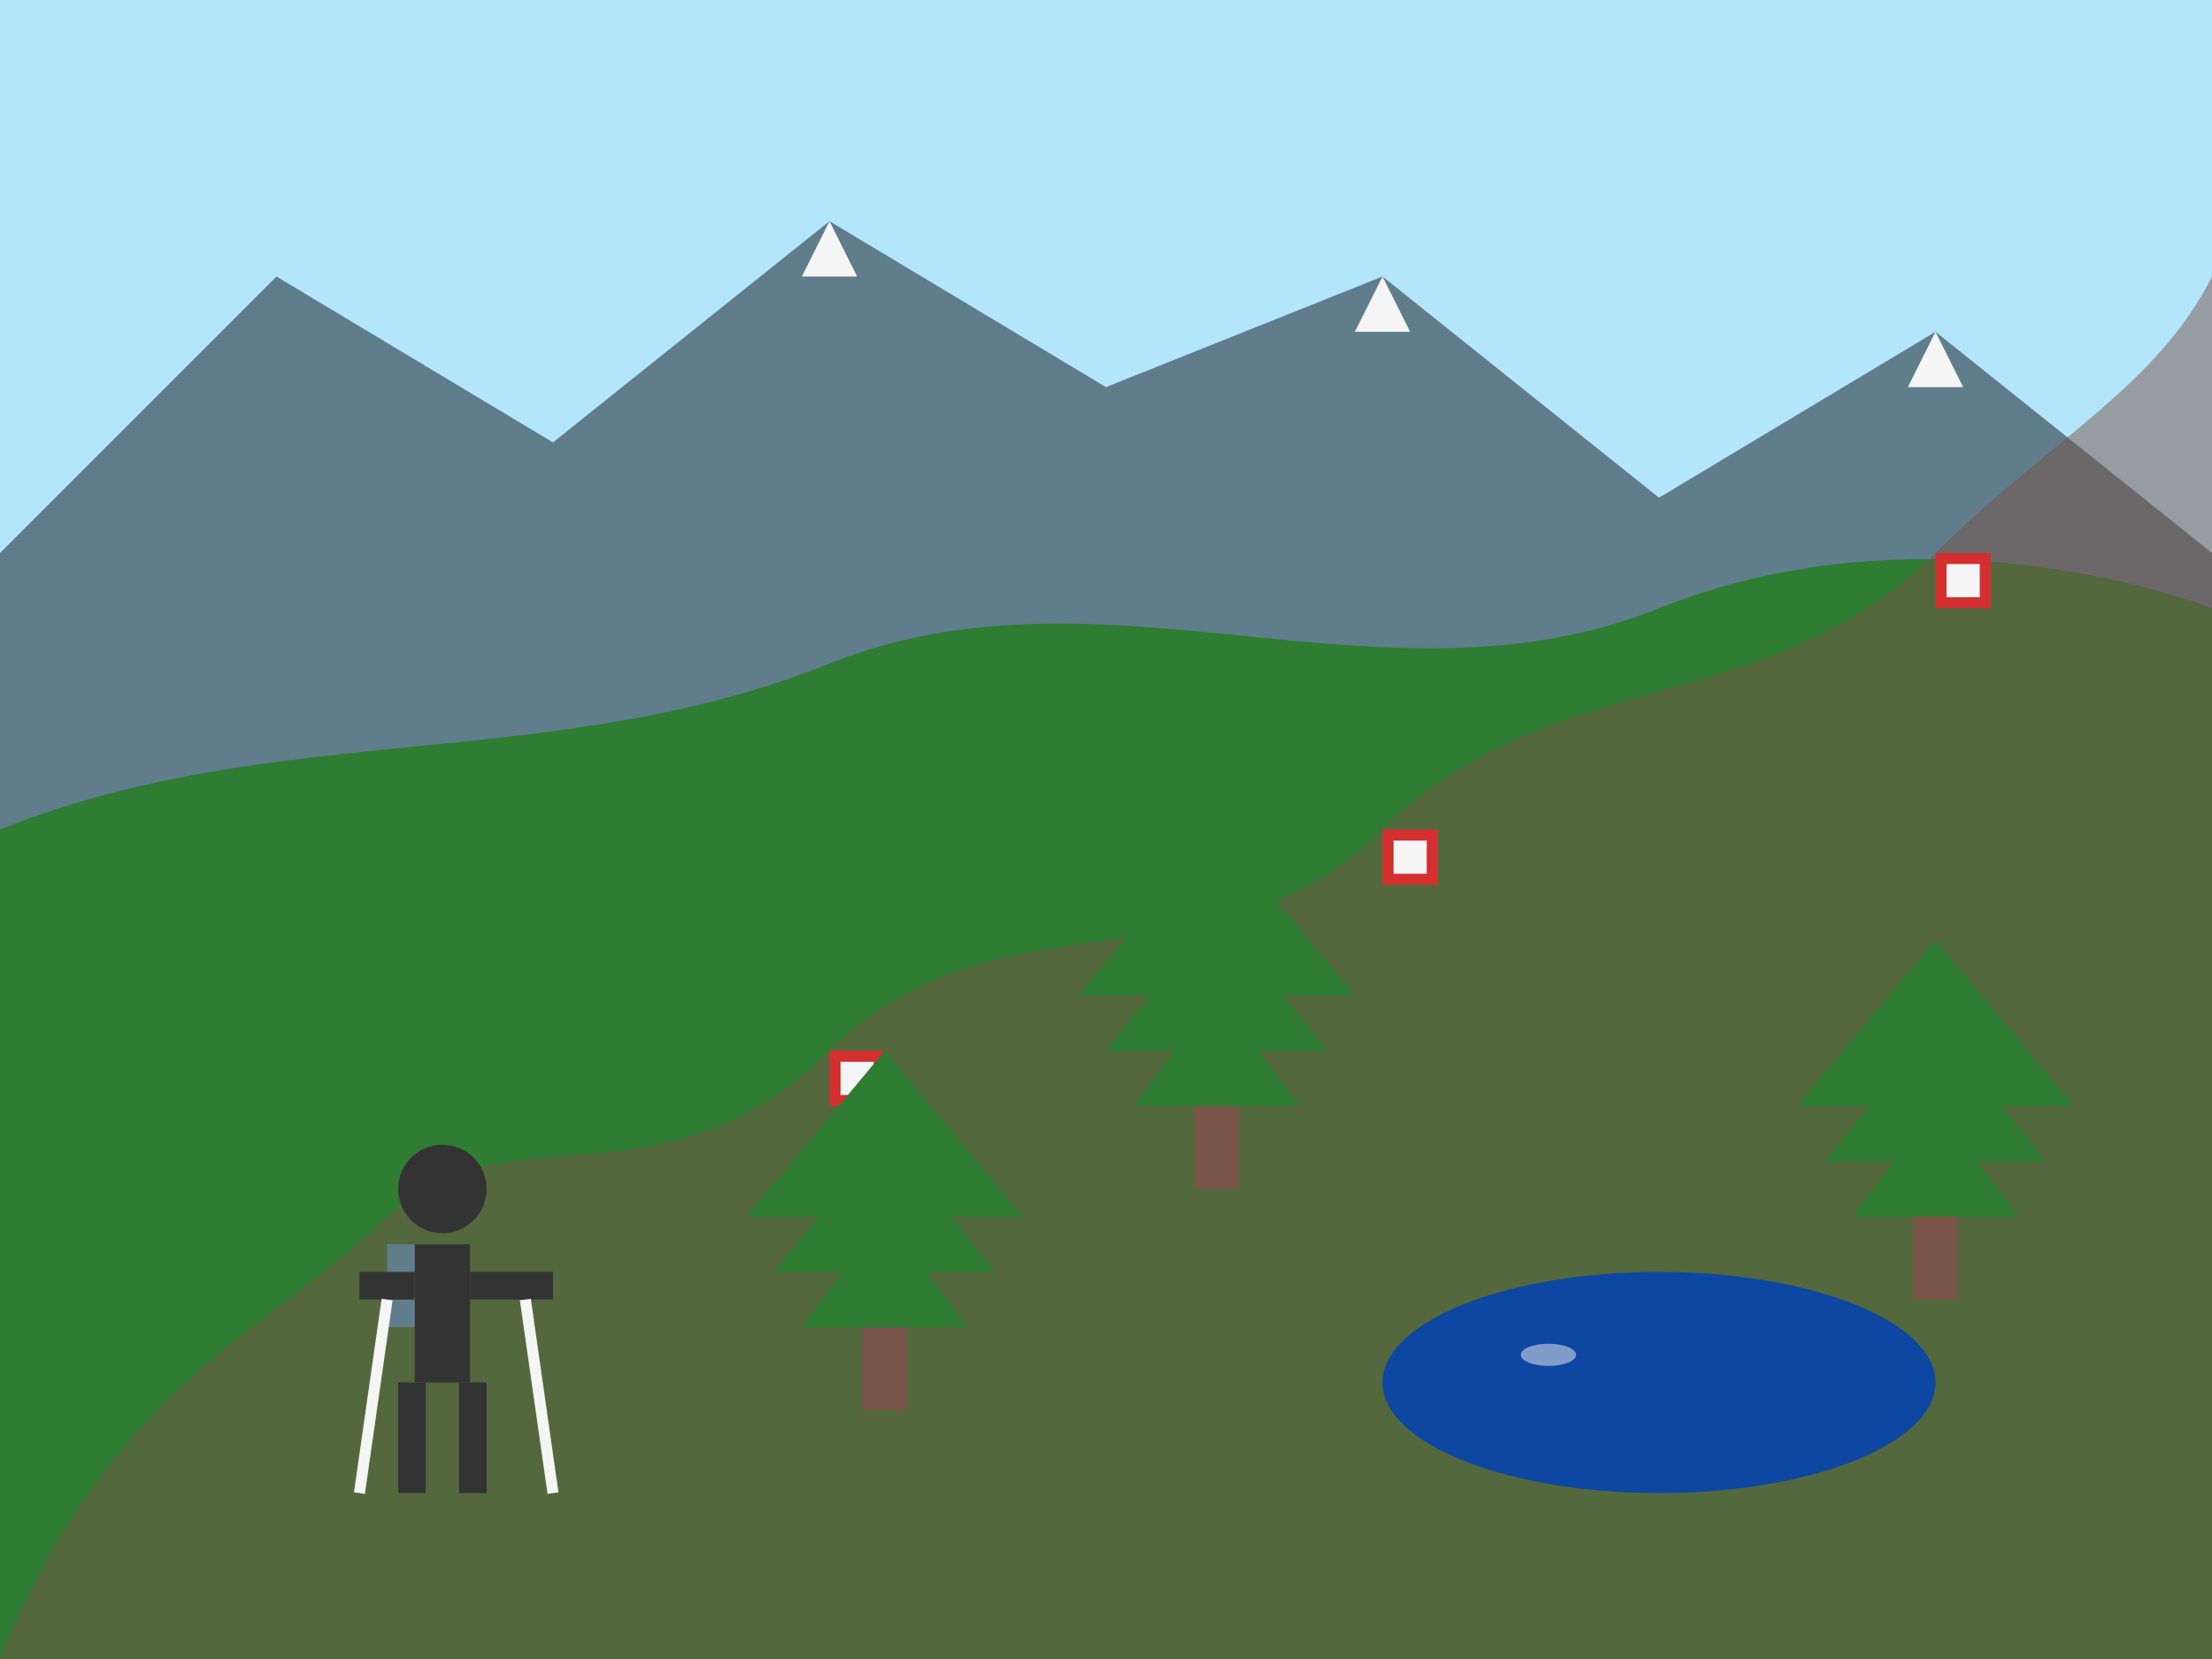 <svg xmlns="http://www.w3.org/2000/svg" width="400" height="300" viewBox="0 0 400 300">
  <defs>
    <style>
      .cls-1 {
        fill: #f5f5f5;
      }
      .cls-2 {
        fill: #2e7d32;
      }
      .cls-3 {
        fill: #795548;
      }
      .cls-4 {
        fill: #607d8b;
      }
      .cls-5 {
        fill: #0d47a1;
      }
    </style>
  </defs>
  
  <!-- Background -->
  <rect class="cls-1" width="400" height="300" />
  
  <!-- Sky -->
  <rect x="0" y="0" width="400" height="100" fill="#b3e5fc" />
  
  <!-- Mountains in background -->
  <path class="cls-4" d="M0,100 L50,50 L100,80 L150,40 L200,70 L250,50 L300,90 L350,60 L400,100 L400,150 L0,150 Z" />
  
  <!-- Mountain peaks with snow -->
  <path fill="#f5f5f5" d="M150,40 L145,50 L155,50 Z" />
  <path fill="#f5f5f5" d="M250,50 L245,60 L255,60 Z" />
  <path fill="#f5f5f5" d="M350,60 L345,70 L355,70 Z" />
  
  <!-- Hills and forest -->
  <path class="cls-2" d="M0,150 C50,130 100,140 150,120 C200,100 250,130 300,110 C350,90 400,110 400,110 L400,300 L0,300 Z" />
  
  <!-- Hiking trail -->
  <path class="cls-3" d="M0,300 C20,250 50,240 70,220 C90,200 120,220 150,190 C180,160 220,180 250,150 C280,120 320,130 350,100 C370,80 390,70 400,50 L400,300 Z" opacity="0.5" />
  
  <!-- Trail markers -->
  <rect fill="#d32f2f" x="150" y="190" width="10" height="10" />
  <rect fill="#f5f5f5" x="152" y="192" width="6" height="6" />
  
  <rect fill="#d32f2f" x="250" y="150" width="10" height="10" />
  <rect fill="#f5f5f5" x="252" y="152" width="6" height="6" />
  
  <rect fill="#d32f2f" x="350" y="100" width="10" height="10" />
  <rect fill="#f5f5f5" x="352" y="102" width="6" height="6" />
  
  <!-- Hiker silhouette -->
  <g transform="translate(80, 240)">
    <!-- Body -->
    <rect fill="#333" x="-5" y="-15" width="10" height="25" />
    
    <!-- Head -->
    <circle fill="#333" cx="0" cy="-25" r="8" />
    
    <!-- Backpack -->
    <rect fill="#607d8b" x="-10" y="-15" width="5" height="15" />
    
    <!-- Arms -->
    <rect fill="#333" x="-15" y="-10" width="10" height="5" />
    <rect fill="#333" x="5" y="-10" width="15" height="5" />
    
    <!-- Legs -->
    <rect fill="#333" x="-8" y="10" width="5" height="20" />
    <rect fill="#333" x="3" y="10" width="5" height="20" />
    
    <!-- Hiking poles -->
    <line x1="-15" y1="30" x2="-10" y2="-5" stroke="#f5f5f5" stroke-width="2" />
    <line x1="20" y1="30" x2="15" y2="-5" stroke="#f5f5f5" stroke-width="2" />
  </g>
  
  <!-- Small lake -->
  <ellipse class="cls-5" cx="300" cy="250" rx="50" ry="20" />
  <ellipse fill="#f5f5f5" cx="280" cy="245" rx="5" ry="2" opacity="0.5" />
  
  <!-- Trees -->
  <g transform="translate(160, 220)">
    <polygon class="cls-2" points="0,0 -15,20 15,20" />
    <polygon class="cls-2" points="0,-15 -20,10 20,10" />
    <polygon class="cls-2" points="0,-30 -25,0 25,0" />
    <rect class="cls-3" x="-4" y="20" width="8" height="15" />
  </g>
  
  <g transform="translate(220, 180)">
    <polygon class="cls-2" points="0,0 -15,20 15,20" />
    <polygon class="cls-2" points="0,-15 -20,10 20,10" />
    <polygon class="cls-2" points="0,-30 -25,0 25,0" />
    <rect class="cls-3" x="-4" y="20" width="8" height="15" />
  </g>
  
  <g transform="translate(350, 200)">
    <polygon class="cls-2" points="0,0 -15,20 15,20" />
    <polygon class="cls-2" points="0,-15 -20,10 20,10" />
    <polygon class="cls-2" points="0,-30 -25,0 25,0" />
    <rect class="cls-3" x="-4" y="20" width="8" height="15" />
  </g>
</svg>
